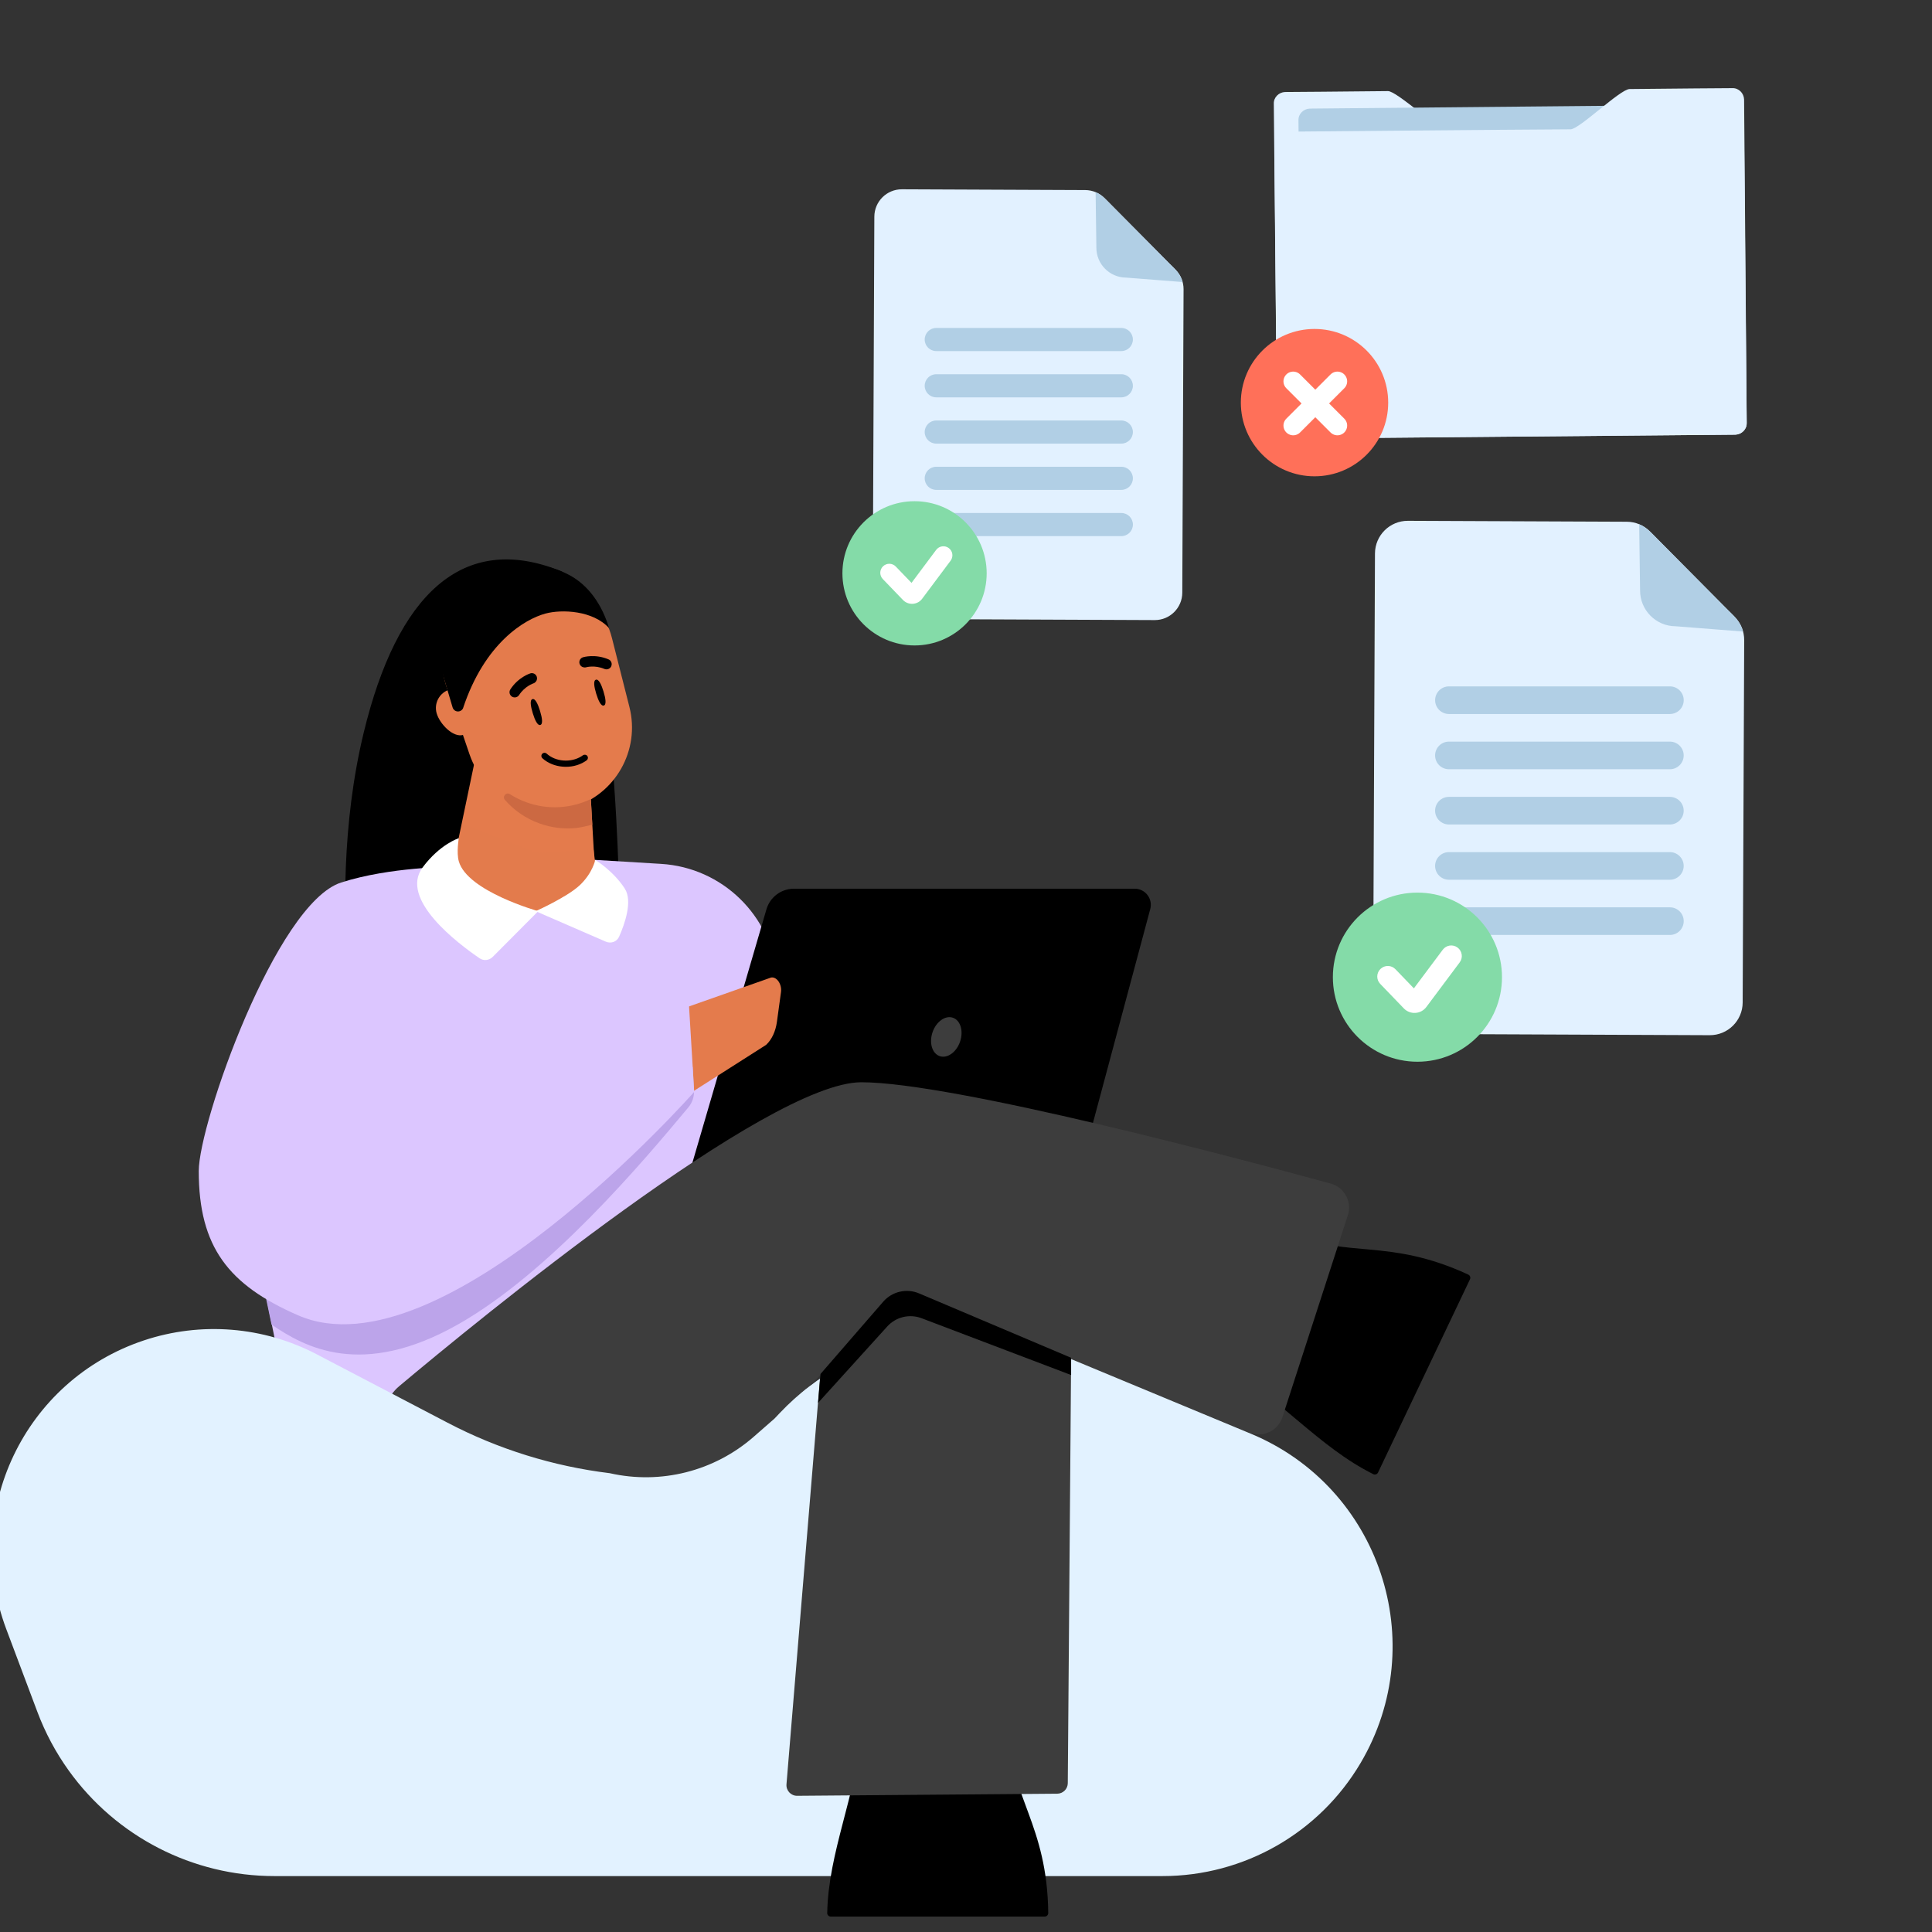 <svg width="555" height="555" viewBox="0 0 555 555" fill="none" xmlns="http://www.w3.org/2000/svg">
<rect x="0" y="0" width="555" height="555" fill="#333333" stroke="none"/>
<g clip-path="url(#clip0_31484_437)">
<path d="M178 265C178 265 177.659 170.665 160.995 164C132.76 152.706 114.063 170.949 104.5 210.386C98.15 236.573 98.503 263.564 100.253 283.215C100.273 283.446 117.271 292.951 117.498 293C151.158 300.248 178 265 178 265Z" fill="black"/>
<path d="M136.067 201.808C135.199 198.869 132.122 197.195 129.19 198.071C126.259 198.939 124.577 202.023 125.452 204.962C126.32 207.9 130.129 211.985 133.06 211.116C135.991 210.248 136.942 204.747 136.066 201.815L136.067 201.808Z" fill="#E47B4C"/>
<path d="M169.115 253.843L159.36 270.008C154.477 278.082 142.502 277.175 138.884 268.48L131.657 251.048C130.759 248.91 130.541 246.56 131.017 244.283L140.009 201.285L168.239 203.391L169.732 229.534L170.153 236.889L170.745 247.247C170.886 249.555 170.306 251.86 169.115 253.843Z" fill="#E47B4C"/>
<path d="M164.391 231.959C152.062 235.612 139.048 228.887 134.887 216.709L128.304 197.407C123.777 184.072 131.22 169.652 144.721 165.649C158.222 161.645 172.342 169.671 175.802 183.321L180.812 203.089C183.981 215.557 176.743 228.3 164.398 231.967L164.391 231.959Z" fill="#E47B4C"/>
<path d="M170.156 236.89C169.056 237.165 167.069 237.688 165.547 237.852C162.055 238.218 158.439 237.81 154.931 236.535C150.968 235.101 147.62 232.743 145.034 229.771C144.207 228.835 145.404 227.45 146.462 228.127C147.932 229.061 149.499 229.849 151.204 230.465C157.496 232.743 164.136 232.232 169.734 229.535L170.156 236.89Z" fill="#CC6942"/>
<path d="M174.982 180.466C170.382 175.346 161.366 174.988 156.689 176.257C150.763 177.865 139.223 184.656 132.993 203.519C132.789 203.898 132.432 204.192 132.029 204.315C131.164 204.572 130.274 204.082 130.017 203.224L127.593 195.049C123.741 182.056 125.405 167.819 141.432 162.654C148.159 160.486 157.916 162.134 163.65 165.246C169.231 168.266 173.021 173.909 174.974 180.473L174.989 180.474L174.982 180.466Z" fill="black"/>
<path d="M171.276 199.287C171.903 201.336 172.67 202.917 173.457 202.676C174.243 202.435 173.996 200.696 173.369 198.647C172.742 196.598 171.975 195.017 171.188 195.258C170.402 195.499 170.649 197.238 171.276 199.287Z" fill="black"/>
<path d="M153.042 204.864C153.669 206.914 154.436 208.494 155.222 208.253C156.009 208.013 155.761 206.273 155.134 204.224C154.508 202.175 153.74 200.595 152.954 200.835C152.167 201.076 152.415 202.815 153.042 204.864Z" fill="black"/>
<path d="M167.406 191.64C166.974 191.477 166.624 191.126 166.486 190.658C166.259 189.877 166.697 189.044 167.486 188.808C167.639 188.762 170.972 187.79 174.802 189.41C175.567 189.731 175.918 190.597 175.601 191.371C175.28 192.131 174.403 192.485 173.639 192.165C170.837 190.973 168.377 191.683 168.346 191.692C168.03 191.783 167.699 191.739 167.406 191.64Z" fill="black"/>
<path d="M153.993 195.741C154.26 195.363 154.353 194.878 154.205 194.412C153.958 193.638 153.128 193.192 152.342 193.438C152.189 193.486 148.883 194.544 146.614 198.03C146.159 198.723 146.353 199.637 147.049 200.102C147.741 200.552 148.665 200.356 149.12 199.662C150.775 197.107 153.211 196.319 153.242 196.309C153.555 196.208 153.805 195.987 153.993 195.741Z" fill="black"/>
<path d="M167.458 216.965C167.907 216.684 168.437 216.784 168.715 217.162C169.009 217.554 168.922 218.124 168.527 218.414C168.343 218.547 168.152 218.678 167.961 218.798C164.266 221.107 158.936 220.672 155.81 217.816C155.635 217.652 155.533 217.431 155.521 217.189C155.51 216.948 155.592 216.72 155.758 216.538C155.809 216.475 155.872 216.43 155.946 216.384C156.291 216.168 156.736 216.212 157.035 216.486C159.589 218.826 163.966 219.171 167.015 217.266C167.168 217.17 167.325 217.072 167.464 216.955L167.469 216.964L167.458 216.965Z" fill="black"/>
<path d="M223.183 280.541C221.641 263 207.492 249.23 189.916 248.165L171 247.019L135.823 248.807C121.412 249.54 108.874 258.909 104.087 272.521L76.954 349.681C74.82 355.749 74.372 362.282 75.658 368.585L79.033 385.124C82.027 399.796 93.894 411.02 108.711 413.193L191.975 425.404C214.692 428.736 234.563 409.984 232.552 387.112L223.183 280.541Z" fill="#DCC6FF"/>
<path d="M351.995 392.635C367.296 401.171 378.752 415.645 394.512 423.484C395.015 423.734 395.623 423.518 395.864 423.011L422.275 367.501C422.517 366.994 422.29 366.381 421.78 366.145C398.598 355.43 386.746 361.77 370.384 353.985L351.995 392.635Z" fill="black"/>
<path d="M130.354 253.269L132.918 236.713L154.5 245.019L170.5 244.019L171 248.019V252.519L155.28 261.451C154.02 262.167 152.501 262.267 151.158 261.721L130.354 253.269Z" fill="#E37B4C"/>
<path d="M174.026 270.505L153.869 261.747C153.869 261.747 162.86 257.768 166.554 254.286C170.247 250.804 171 247.019 171 247.019C171 247.019 176.199 250.165 179.487 255.281C181.796 258.872 179.446 265.479 177.84 269.097C177.192 270.557 175.491 271.142 174.026 270.505Z" fill="white"/>
<path d="M330.435 261.131C331.225 258.186 329.005 255.293 325.956 255.293H228.083C224.42 255.293 221.197 257.709 220.169 261.225L198.01 337.064C197.514 338.758 198.832 340.438 200.596 340.36L308.614 335.602C309.737 335.552 310.698 334.78 310.989 333.695L330.435 261.131Z" fill="black"/>
<ellipse cx="4.177" cy="5.83" rx="4.177" ry="5.83" transform="matrix(-0.946 -0.325 -0.325 0.946 277.688 293.718)" fill="#3D3D3D"/>
<path d="M358.793 411.528L260.5 371L198.5 431L188.076 439.418C159.435 462.546 116.489 446.239 110.418 409.929C109.679 405.513 111.251 401.078 114.68 398.199C136.87 379.567 220.481 310.895 247.438 310.895C273.812 310.895 357.169 333.139 382.272 340.006C386.224 341.087 388.443 345.244 387.18 349.142L368.405 407.082C367.109 411.082 362.68 413.131 358.793 411.528Z" fill="#3D3D3D"/>
<path d="M128.578 408.704L91.002 389.053C75.664 381.031 57.724 379.592 41.303 385.066C7.009 396.497 -10.927 434.129 1.793 467.968L10.752 491.804C12.998 497.777 16.019 503.429 19.739 508.613C33.398 527.648 55.391 538.936 78.82 538.936H205.032H333.953C357.328 538.936 378.963 526.586 390.848 506.458C411.264 471.884 396.377 427.243 359.296 411.843L305.5 389.5C277.612 377.205 245.006 383.761 224.037 405.879L222.5 407.5L216.522 412.731C205.199 422.638 189.819 426.529 175.147 423.199C158.878 421.21 143.102 416.3 128.578 408.704Z" fill="#E2F2FF"/>
<path d="M247.224 497.906C246.09 515.39 237.942 531.954 237.634 549.553C237.625 550.115 238.081 550.571 238.643 550.571H300.115C300.677 550.571 301.133 550.102 301.127 549.54C300.843 524.004 290.026 516.026 290.026 497.906L247.224 497.906Z" fill="black"/>
<path d="M282.111 343.796C260.728 337.739 239.134 352.709 237.305 374.858L225.93 512.569C225.782 514.358 227.202 515.887 228.997 515.873L303.712 515.271C305.379 515.258 306.727 513.909 306.74 512.242L307.793 378.041C307.918 362.147 297.405 348.128 282.111 343.796Z" fill="#3D3D3D"/>
<path d="M195.115 290.102C192.9 290.513 194.531 288.48 195.115 291.632L198.495 309.861C199.081 313.022 194.148 315.181 196.356 314.772C196.918 314.668 196.691 315.198 197.145 314.772L220.071 300.161C221.705 298.647 222.813 296.285 223.188 293.512L224.355 284.98C224.657 282.738 223.137 280.511 221.497 280.815L195.115 290.102Z" fill="#E47B4C"/>
<path d="M78 380.5L76 371L199 306.5L199.356 313.259C199.448 315.021 198.883 316.741 197.754 318.096C184.534 333.961 157.88 365.589 131.5 380.5C103.9 396.1 87.5 387 78 380.5Z" fill="#BCA4EA"/>
<path d="M98 253.519C112 249.019 129.5 249.019 129.5 249.019L108.5 331L197.681 284.807L199.422 313.659C199.422 313.659 126.888 395.831 85.634 377.849C65.636 369.132 57.096 358.211 57.096 336.397C57.096 322.674 79.353 259.512 98 253.519Z" fill="#DCC6FF"/>
<path d="M141.54 274.884L154.617 261.747C154.617 261.747 134.268 256.066 131.807 247.451C131.066 244.859 131.807 240.786 131.807 240.786C131.807 240.786 126.422 242.449 121.412 249.174C114.589 258.332 131.712 271.16 137.778 275.285C138.964 276.092 140.528 275.901 141.54 274.884Z" fill="white"/>
<path d="M307.699 390.05L264.022 371.551C260.431 370.03 256.27 370.994 253.714 373.94L235.702 394.7L235 403L254.876 381.054C257.363 378.307 261.279 377.366 264.743 378.682L307.699 395V390.05Z" fill="black"/>
<path d="M251.17 62.239C251.188 57.879 254.737 54.36 259.097 54.378L311.752 54.6C313.845 54.609 315.849 55.449 317.323 56.934L337.71 77.485C339.185 78.971 340.009 80.983 340 83.077L339.632 170.27C339.614 174.629 336.065 178.149 331.705 178.13L258.576 177.822C254.217 177.803 250.697 174.254 250.716 169.895L251.17 62.239Z" fill="#E2F1FF"/>
<path d="M339.725 81.019L323.507 79.748C318.762 79.728 314.932 75.865 314.952 71.12L314.734 55.228C316.453 55.83 317.961 57.586 319.174 58.808L335.85 75.617C337.066 76.843 339.079 78.415 339.725 81.019Z" fill="#B1CFE5"/>
<path d="M265.633 97.532C265.633 95.698 267.12 94.21 268.955 94.21L322.117 94.21C323.952 94.21 325.439 95.698 325.439 97.532C325.439 99.368 323.952 100.855 322.117 100.855L268.955 100.855C267.12 100.855 265.633 99.368 265.633 97.532Z" fill="#B1CFE5"/>
<path d="M265.633 110.824C265.633 108.989 267.12 107.501 268.955 107.501L322.117 107.501C323.952 107.501 325.439 108.989 325.439 110.824C325.439 112.659 323.952 114.146 322.117 114.146L268.955 114.146C267.12 114.146 265.633 112.659 265.633 110.824Z" fill="#B1CFE5"/>
<path d="M265.633 124.116C265.633 122.281 267.12 120.793 268.955 120.793L322.117 120.793C323.952 120.793 325.439 122.281 325.439 124.116C325.439 125.951 323.952 127.439 322.117 127.439L268.955 127.439C267.12 127.439 265.633 125.951 265.633 124.116Z" fill="#B1CFE5"/>
<path d="M265.633 137.407C265.633 135.572 267.12 134.084 268.955 134.084H322.117C323.952 134.084 325.439 135.572 325.439 137.407C325.439 139.242 323.952 140.729 322.117 140.729H268.955C267.12 140.729 265.633 139.242 265.633 137.407Z" fill="#B1CFE5"/>
<path d="M265.641 150.69C265.641 148.855 267.128 147.367 268.963 147.367H322.125C323.96 147.367 325.447 148.855 325.447 150.69C325.447 152.525 323.96 154.012 322.125 154.012H268.963C267.128 154.012 265.641 152.525 265.641 150.69Z" fill="#B1CFE5"/>
<path d="M283.438 164.697C283.438 176.14 274.162 185.416 262.719 185.416C251.276 185.416 242 176.14 242 164.697C242 153.254 251.276 143.978 262.719 143.978C274.162 143.978 283.438 153.254 283.438 164.697Z" fill="#84DBA8"/>
<path fill-rule="evenodd" clip-rule="evenodd" d="M272.555 157.443C273.701 158.299 273.935 159.922 273.078 161.068L264.902 172.005C263.563 173.796 260.937 173.96 259.386 172.349L253.599 166.34C252.607 165.309 252.638 163.67 253.668 162.678C254.699 161.686 256.338 161.716 257.33 162.747L261.849 167.439L268.93 157.967C269.786 156.821 271.409 156.587 272.555 157.443Z" fill="white"/>
<path d="M366.825 122.756C366.892 124.567 368.373 126.074 370.184 126.008L498.511 124.869C500.322 124.803 501.83 123.321 501.763 121.51L501.026 39.941C500.959 38.13 499.478 36.623 497.667 36.689C497.667 36.689 434.697 37.278 415.815 37.383C413.253 37.446 401.264 26.107 398.702 26.17C387.892 26.304 369.175 26.428 369.175 26.428C367.364 26.495 365.856 27.976 365.923 29.787L366.825 122.756Z" fill="#E2F1FF"/>
<path d="M471.845 82.169C471.912 83.98 470.404 85.461 468.593 85.528L376.831 86.391C375.02 86.457 373.538 84.949 373.472 83.138L373.007 34.555C372.94 32.744 374.448 31.263 376.259 31.196L468.021 30.333C469.832 30.267 471.314 31.775 471.38 33.586L471.845 82.169Z" fill="#B1CFE5"/>
<path d="M501.764 121.495C501.831 123.306 500.323 124.788 498.512 124.854L370.186 125.993C368.375 126.06 366.893 124.552 366.827 122.741L366.086 41.187C366.02 39.376 367.527 37.894 369.338 37.828C369.338 37.828 432.308 37.239 451.187 37.149C453.749 37.086 465.426 25.614 468.121 25.579C478.93 25.444 497.662 25.323 497.662 25.323C499.473 25.257 500.955 26.764 501.021 28.575L501.776 121.513L501.764 121.495Z" fill="#E2F1FF"/>
<path d="M398.783 115.664C398.783 127.353 389.307 136.829 377.618 136.829C365.929 136.829 356.453 127.353 356.453 115.664C356.453 103.975 365.929 94.499 377.618 94.499C389.307 94.499 398.783 103.975 398.783 115.664Z" fill="#FF7059"/>
<path d="M384.195 109.549L371.496 122.248" stroke="white" stroke-width="5.597" stroke-linecap="round"/>
<path d="M384.195 122.249L371.496 109.55" stroke="white" stroke-width="5.597" stroke-linecap="round"/>
<path d="M394.984 158.998C395.006 153.793 399.243 149.591 404.449 149.613L467.322 149.878C469.821 149.888 472.213 150.891 473.973 152.665L498.316 177.203C500.078 178.978 501.061 181.38 501.051 183.881L500.611 287.992C500.589 293.197 496.352 297.399 491.146 297.378L403.827 297.009C398.622 296.987 394.42 292.75 394.441 287.544L394.984 158.998Z" fill="#E2F1FF"/>
<path d="M500.722 181.422L481.358 179.905C475.692 179.881 471.118 175.268 471.142 169.603L470.883 150.628C472.935 151.346 474.736 153.442 476.184 154.902L496.095 174.973C497.548 176.437 499.951 178.314 500.722 181.422Z" fill="#B1CFE5"/>
<path d="M412.266 201.141C412.266 198.95 414.042 197.174 416.233 197.174H479.71C481.901 197.174 483.677 198.95 483.677 201.141C483.677 203.332 481.901 205.108 479.71 205.108H416.233C414.042 205.108 412.266 203.332 412.266 201.141Z" fill="#B1CFE5"/>
<path d="M412.258 217.011C412.258 214.82 414.034 213.043 416.225 213.043H479.702C481.893 213.043 483.669 214.82 483.669 217.011C483.669 219.202 481.893 220.978 479.702 220.978H416.225C414.034 220.978 412.258 219.202 412.258 217.011Z" fill="#B1CFE5"/>
<path d="M412.258 232.882C412.258 230.691 414.034 228.915 416.225 228.915H479.702C481.893 228.915 483.669 230.691 483.669 232.882C483.669 235.073 481.893 236.85 479.702 236.85H416.225C414.034 236.85 412.258 235.073 412.258 232.882Z" fill="#B1CFE5"/>
<path d="M412.258 248.752C412.258 246.561 414.034 244.785 416.225 244.785H479.702C481.893 244.785 483.669 246.561 483.669 248.752C483.669 250.943 481.893 252.719 479.702 252.719H416.225C414.034 252.719 412.258 250.943 412.258 248.752Z" fill="#B1CFE5"/>
<path d="M412.266 264.613C412.266 262.422 414.042 260.646 416.233 260.646H479.71C481.901 260.646 483.677 262.422 483.677 264.613C483.677 266.804 481.901 268.58 479.71 268.58H416.233C414.042 268.58 412.266 266.804 412.266 264.613Z" fill="#B1CFE5"/>
<path d="M431.471 280.709C431.471 294.124 420.596 304.999 407.181 304.999C393.766 304.999 382.891 294.124 382.891 280.709C382.891 267.294 393.766 256.418 407.181 256.418C420.596 256.418 431.471 267.294 431.471 280.709Z" fill="#84DBA8"/>
<path fill-rule="evenodd" clip-rule="evenodd" d="M418.713 272.205C420.056 273.209 420.331 275.112 419.327 276.455L409.741 289.277C408.171 291.377 405.093 291.569 403.274 289.68L396.49 282.635C395.327 281.427 395.363 279.505 396.571 278.342C397.779 277.179 399.701 277.215 400.864 278.423L406.161 283.923L414.463 272.819C415.467 271.475 417.37 271.201 418.713 272.205Z" fill="white"/>
</g>
<defs>
<clipPath id="clip0_31484_437">
<rect width="555" height="555" fill="white"/>
</clipPath>
</defs>
</svg>
